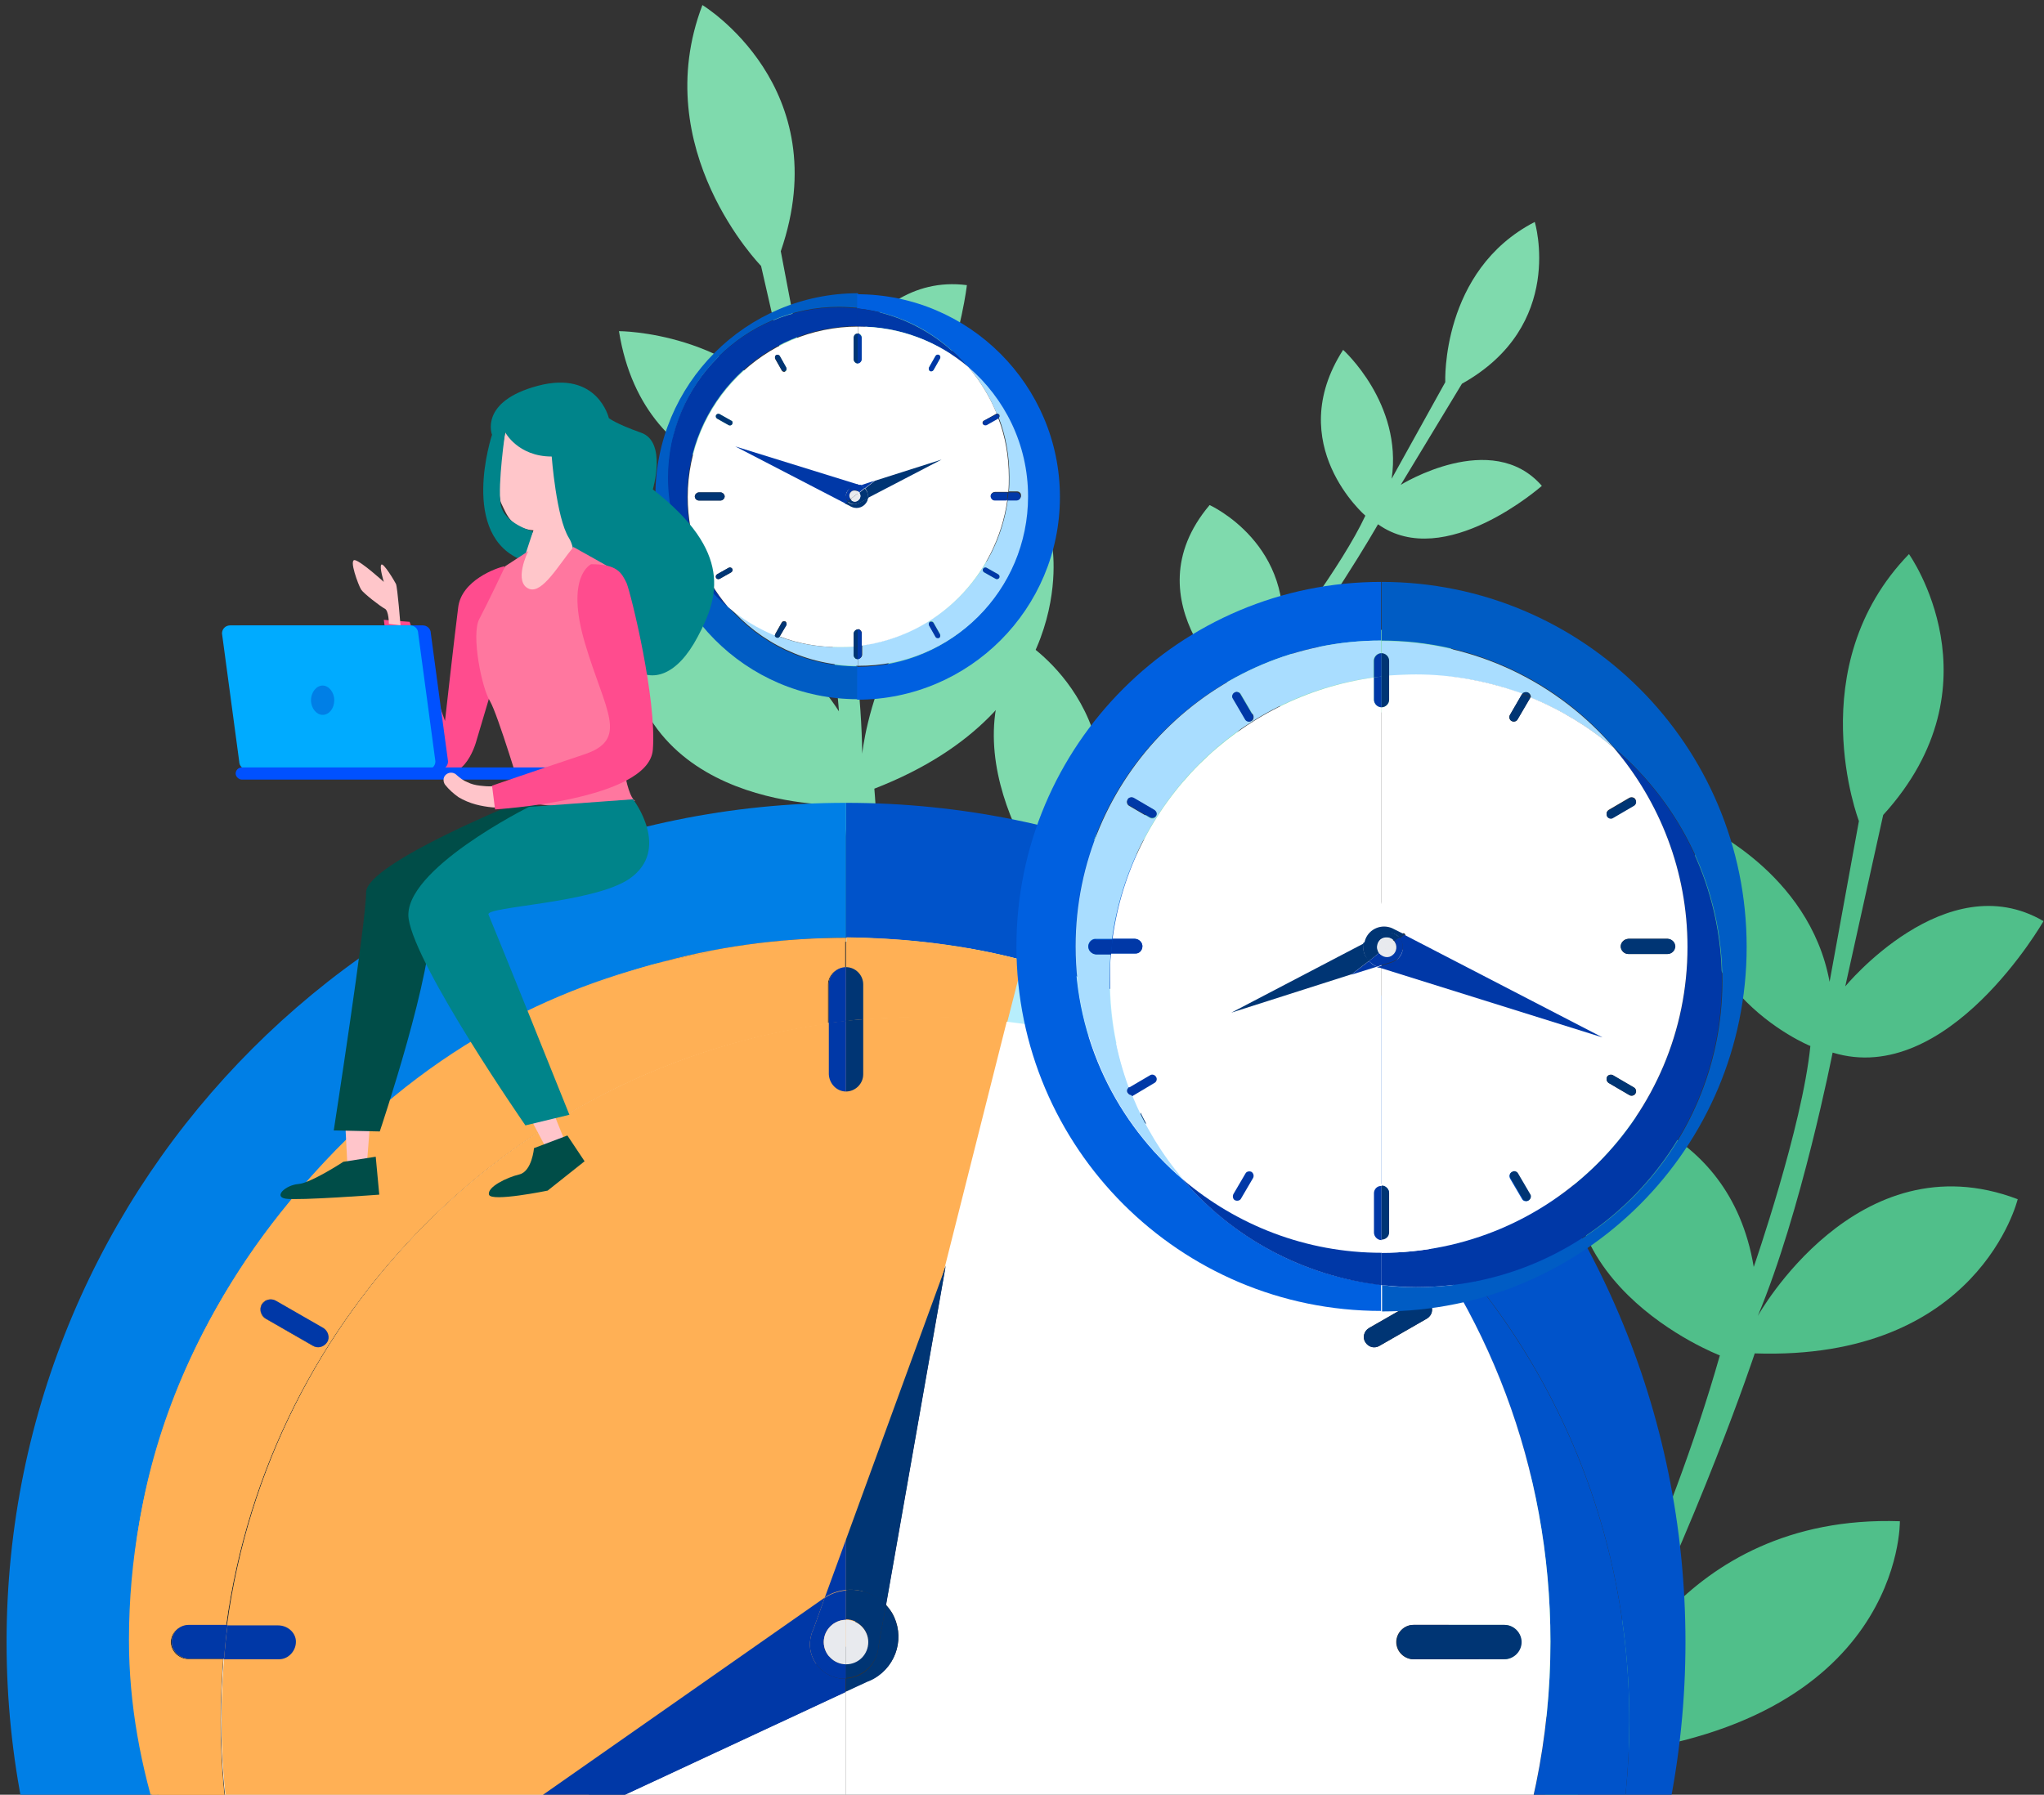 <?xml version="1.0" encoding="utf-8"?>
<!-- Generator: Adobe Illustrator 22.1.0, SVG Export Plug-In . SVG Version: 6.00 Build 0)  -->
<svg version="1.1" id="Layer_3" xmlns="http://www.w3.org/2000/svg" xmlns:xlink="http://www.w3.org/1999/xlink" x="0px" y="0px"
	 viewBox="0 0 404.2 355" style="enable-background:new 0 0 404.2 355;" xml:space="preserve">
<rect x="0" y="0" width="404.2" height="355" fill="#333333" stroke="none"/>
<style type="text/css">
	.st0{clip-path:url(#SVGID_2_);}
	.st1{fill:#50BF8A;}
	.st2{fill:#7FDAAD;}
	.st3{fill:#0053CA;}
	.st4{fill:#FFFFFF;}
	.st5{fill:#007FE6;}
	.st6{fill:#FFB055;}
	.st7{fill:#B7EEFC;}
	.st8{fill:#003574;}
	.st9{fill:#0038A7;}
	.st10{fill:#E8EAEE;}
	.st11{fill:#005CC4;}
	.st12{fill:#A9DDFF;}
	.st13{fill:#0060E0;}
	.st14{fill:#FF4C8E;}
	.st15{fill:#FFC6CA;}
	.st16{fill:#00848A;}
	.st17{fill:#FF779F;}
	.st18{fill:#FFC5CA;}
	.st19{fill:#004D48;}
	.st20{fill:#0051FF;}
	.st21{fill:#00ABFF;}
</style>
<g>
	<defs>
		<rect id="SVGID_1_" width="405.3" height="355"/>
	</defs>
	<clipPath id="SVGID_2_">
		<use xlink:href="#SVGID_1_"  style="overflow:visible;"/>
	</clipPath>
	<g class="st0">
		<path class="st1" d="M293.5,392.1l-3.9-3.2c0,0,17.8-34.4,20.2-46.6c0,0-47.6-29-34.2-68.7c0,0,43.9,10.2,37.4,63.5
			c0,0,17-33.4,27.1-69c0,0-39.7-15.2-26.2-49.7c0,0,28,2.7,32.9,32.2c0,0,9.6-27.7,11.2-43.7c0,0-29.7-12-21.7-43.8
			c0,0,21.5,9.3,25.5,31.1l5.8-31.8c0,0-11.7-30.5,9.9-52.8c0,0,18.4,25.8-5.1,51.6l-7.5,33.9c0,0,19.9-24.2,39.2-12.9
			c0,0-18.9,33-41.7,26c0,0-6.2,31.6-14.8,52.1c0,0,19.6-35.2,51.4-23.1c0,0-7.7,32-52,30.5c0,0-10.7,32.4-29.5,69.9
			c0,0,13.9-38.2,58.2-36.7c0,0,0.7,40.6-60.8,46.4C315.1,347.2,307.2,369.5,293.5,392.1z"/>
		<path class="st2" d="M172.7,289.6l-4.8-1.4c0,0,2.8-38.1,0.1-50c0,0-54.4-7.7-57.7-48.9c0,0,43.7-7.9,58.6,42.9
			c0,0,2.4-36.8-2.3-73c0,0-41.9,1.7-43-34.8c0,0,26.4-8.4,42.3,16.3c0,0-2.1-28.7-6.8-44c0,0-31.6,0.7-36.7-31.2
			c0,0,23.1,0,35.2,18.2l-7.1-31.1c0,0-22.5-23-11.6-51.6c0,0,26.7,16.2,15.5,48.7l6.4,33.6c0,0,8.6-29.7,30.4-26.9
			c0,0-4.2,37.2-27.6,39.8c0,0,6.7,31,6.9,52.9c0,0,4-39.5,37.6-40.9c0,0,5.5,32-35.2,47.8c0,0,2.9,33.4,0.5,74.7
			c0,0-2.3-40,38.4-55.9c0,0,16.4,36.5-36.9,65.7C174.7,240.7,176.2,263.9,172.7,289.6z"/>
		<path class="st2" d="M188.5,206.8l-1.8-2.9c0,0,18.9-18.2,23-25.5c0,0-24.2-28.9-7-51.4c0,0,25.9,16,10.2,48.8
			c0,0,18.1-17.7,32.3-38.4c0,0-22.2-18.3-6-37.5c0,0,17.3,7.8,14.1,27.7c0,0,12.1-15.7,16.7-25.6c0,0-16.4-14.1-4.4-32.8
			c0,0,11.8,10.6,9.6,25.5l10.6-19.1c0,0-0.9-22.1,17.7-31.7c0,0,6.2,20.5-14.4,32L277,95.9c0,0,18-11.2,27.9,0.2
			c0,0-19.2,17-32.4,7.6c0,0-10.8,18.9-20.8,30.2c0,0,20.2-18.3,37.9-3.7c0,0-11.8,18.9-39.9,8.3c0,0-13.8,18.4-34,38.4
			c0,0,17.1-21.5,45.2-10.9c0,0-8.3,26.2-49,16.6C212,182.7,202.2,195.3,188.5,206.8z"/>
		<g>
			<path class="st3" d="M167.3,158.8v26.7c42.4,0,80.4,19,106,48.9c29.9,25.5,48.9,63.5,48.9,106c0,76.9-62.4,139.3-139.3,139.3
				c-5.3,0-10.5-0.3-15.6-0.9v12c91.7,0,166-74.3,166-166S259,158.8,167.3,158.8z"/>
			<path class="st3" d="M167.3,464.1v14.7c5.1,0.6,10.3,0.9,15.6,0.9c76.9,0,139.3-62.4,139.3-139.3c0-42.4-19-80.4-48.9-106
				c20.8,24.3,33.3,55.9,33.3,90.4C306.6,401.7,244.3,464.1,167.3,464.1z"/>
			<path class="st4" d="M234.8,212l-5.4,9.4c-0.6,1-1.8,1.3-2.8,0.7c-1-0.6-1.3-1.8-0.7-2.8l5.4-9.4c0-0.1,0.1-0.1,0.1-0.2
				c-15.1-5.6-31.4-8.7-48.5-8.7c-4.1,0-8.2,0.2-12.2,0.5v10.9c0,1.8-1.5,3.4-3.4,3.4v88.5l19.7-54l-11.8,67.1
				c0.4,0.5,0.8,1,1.2,1.6c2.6,4.5,1.1,10.3-3.5,12.9c-0.5,0.3-1,0.5-1.5,0.7l-4.1,1.9v99c1.8,0,3.4,1.5,3.4,3.4v17.9
				c0,1.8-1.5,3.4-3.4,3.4v5.8c76.9,0,139.3-62.4,139.3-139.3c0-34.5-12.5-66.1-33.3-90.4c-11.3-9.7-24.2-17.5-38.2-23.2
				C235,211.5,235,211.7,234.8,212z M300.8,324.8c0,1.8-1.5,3.4-3.4,3.4h-17.9c-1.8,0-3.4-1.5-3.4-3.4c0-1.8,1.5-3.4,3.4-3.4h17.9
				C299.3,321.4,300.8,322.9,300.8,324.8z M270.7,262.7l9.4-5.4c1-0.6,2.2-0.2,2.8,0.7c0.6,1,0.2,2.2-0.7,2.8l-9.4,5.4
				c-1,0.6-2.2,0.2-2.8-0.7l0,0C269.4,264.6,269.7,263.3,270.7,262.7z M270,384c0.6-1,1.8-1.3,2.8-0.7l9.4,5.4
				c1,0.6,1.3,1.8,0.7,2.8c-0.6,1-1.8,1.3-2.8,0.7l-9.4-5.4C269.7,386.3,269.4,385,270,384z M234.1,440.4c-1,0.6-2.2,0.2-2.8-0.7
				l-5.4-9.4c-0.6-1-0.2-2.2,0.7-2.8c1-0.6,2.2-0.2,2.8,0.7l5.4,9.4C235.4,438.6,235,439.8,234.1,440.4z"/>
			<path class="st5" d="M76.9,430.8C47,405.2,28,367.2,28,324.8c0-76.9,62.4-139.3,139.3-139.3v-26.7c-91.7,0-166,74.3-166,166
				s74.3,166,166,166v-12C131.2,474.8,99.3,457,76.9,430.8z"/>
			<path class="st5" d="M76.9,430.8c22.4,26.2,54.3,44,90.4,48v-14.7C132.8,464.1,101.3,451.5,76.9,430.8z"/>
			<path class="st4" d="M167.3,458.3c-1.8,0-3.4-1.5-3.4-3.4V437c0-1.8,1.5-3.4,3.4-3.4v-99l-92.1,42.9l87-60.9
				c0.3-0.3,0.6-0.5,1-0.7l4.2-11.5v-88.5c-1.8,0-3.4-1.5-3.4-3.4v-10.2c-61.7,8.4-110.6,57.3-119,119c0,0,0,0,0,0h10
				c1.7,0,3.3,1.2,3.5,2.9c0.3,2-1.3,3.8-3.3,3.8H44.2c0,0,0,0,0,0c-0.3,4-0.5,8.1-0.5,12.2c0,17,3.1,33.4,8.7,48.5
				c0.1,0,0.1-0.1,0.2-0.1l9.3-5.4c0.9-0.5,2.1-0.3,2.8,0.5c0.7,1,0.4,2.4-0.6,3l-9.4,5.4c-0.3,0.1-0.5,0.2-0.8,0.3
				c5.7,14,13.5,26.9,23.2,38.2c24.3,20.8,55.9,33.3,90.4,33.3V458.3z M108.8,430.2l-5.4,9.4c-0.6,1-1.8,1.3-2.8,0.7v0
				c-1-0.6-1.3-1.8-0.7-2.8l5.4-9.4c0.6-1,1.8-1.3,2.8-0.7C109.1,428,109.4,429.2,108.8,430.2z"/>
			<g>
				<path class="st6" d="M52.5,260.8l9.4,5.4c1,0.6,2.2,0.2,2.8-0.7c0.6-1,0.2-2.2-0.7-2.8l-9.4-5.4c-1-0.6-2.2-0.2-2.8,0.7
					C51.2,259,51.5,260.3,52.5,260.8z"/>
				<path class="st6" d="M129.1,190.8c-24.2,6.3-50.8,20.2-73.5,49c-61.3,77.6-8.8,155.1-8.8,155.1l0,0
					c-12-20.6-18.9-44.5-18.9-70.1C28,261.1,70.8,207.4,129.1,190.8z"/>
				<path class="st6" d="M105.3,221.4c0.6,1,1.8,1.3,2.8,0.7c1-0.6,1.3-1.8,0.7-2.8l-5.4-9.4c-0.6-1-1.8-1.3-2.8-0.7
					c-1,0.6-1.3,1.8-0.7,2.8L105.3,221.4z"/>
				<path class="st6" d="M170.7,201.6v-6.9c0-1.8-1.5-3.4-3.4-3.4c-1.8,0-3.4,1.5-3.4,3.4v7.7c-61.8,8.4-110.6,57.3-119,119
					c0,0,0,0,0,0h-7.6c-2,0-3.6,1.8-3.3,3.8c0.2,1.7,1.8,2.9,3.5,2.9h6.8c0,0,0,0,0,0c-0.3,4-0.5,8.1-0.5,12.2
					c0,17,3.1,33.4,8.7,48.5c-0.8,0.6-1.1,1.8-0.6,2.7c0.1,0.1,0.2,0.3,0.3,0.4L168,325.3L199.1,202c-5.3-0.6-10.7-0.9-16.2-0.9
					C178.8,201.1,174.7,201.3,170.7,201.6z"/>
				<path class="st6" d="M167.3,186.3v-0.8c-13.2,0-26.1,1.8-38.2,5.3C143,187.2,156.1,186.1,167.3,186.3z"/>
				<path class="st7" d="M76.9,430.8c-9.7-11.3-17.5-24.2-23.2-38.2c-0.6,0.1-1.2-0.2-1.7-0.6l-5.1,2.9
					C54.9,408.5,65,420.6,76.9,430.8z"/>
				<path class="st6" d="M52.3,388.9c-5.6-15.1-8.7-31.4-8.7-48.5c0-4.1,0.2-8.2,0.5-12.2c0,0,0,0,0,0h-6.8c-1.7,0-3.2-1.2-3.5-2.9
					c-0.3-2,1.3-3.8,3.3-3.8h7.6c0,0,0,0,0,0c8.4-61.7,57.3-110.6,119-119v-7.7c0-1.8,1.5-3.4,3.4-3.4v-5.1
					c-11.2-0.1-24.3,0.9-38.2,4.5C70.8,207.4,28,261.1,28,324.8c0,25.5,6.9,49.5,18.9,70.1l5.1-2.9c-0.1-0.1-0.2-0.2-0.3-0.4
					C51.2,390.6,51.5,389.5,52.3,388.9z M100.6,209.2c1-0.6,2.2-0.2,2.8,0.7l5.4,9.4c0.6,1,0.2,2.2-0.7,2.8c-1,0.6-2.2,0.2-2.8-0.7
					l-5.4-9.4C99.3,211,99.6,209.8,100.6,209.2z M51.7,258c0.6-1,1.8-1.3,2.8-0.7l9.4,5.4c1,0.6,1.3,1.8,0.7,2.8
					c-0.6,1-1.8,1.3-2.8,0.7l-9.4-5.4C51.5,260.3,51.2,259,51.7,258z"/>
				<path class="st6" d="M52.3,388.9c-5.6-15.1-8.7-31.4-8.7-48.5c0-4.1,0.2-8.2,0.5-12.2c0,0,0,0,0,0h-6.8c-1.7,0-3.2-1.2-3.5-2.9
					c-0.3-2,1.3-3.8,3.3-3.8h7.6c0,0,0,0,0,0c8.4-61.7,57.3-110.6,119-119v-7.7c0-1.8,1.5-3.4,3.4-3.4l0-5.8
					c-11.2-0.1-24.3,1.7-38.2,5.3C70.8,207.4,25.5,260.7,25.5,324.4c0,25.5,9.4,49.8,21.4,70.4l5.1-2.9c-0.1-0.1-0.2-0.2-0.3-0.4
					C51.2,390.6,51.5,389.5,52.3,388.9z M100.6,209.2c1-0.6,2.2-0.2,2.8,0.7l5.4,9.4c0.6,1,0.2,2.2-0.7,2.8c-1,0.6-2.2,0.2-2.8-0.7
					l-5.4-9.4C99.3,211,99.6,209.8,100.6,209.2z M51.7,258c0.6-1,1.8-1.3,2.8-0.7l9.4,5.4c1,0.6,1.3,1.8,0.7,2.8
					c-0.6,1-1.8,1.3-2.8,0.7l-9.4-5.4C51.5,260.3,51.2,259,51.7,258z"/>
				<path class="st7" d="M167.3,185.5v0.8c20.6,0.3,34.6,4.6,34.6,4.6l-2.8,11.2c11.2,1.3,22,3.9,32.3,7.7c0.6-0.8,1.8-1.1,2.7-0.6
					c0.7,0.4,1.1,1.2,1,2c14,5.7,26.9,13.5,38.2,23.2C247.8,204.5,209.8,185.5,167.3,185.5z"/>
				<path class="st6" d="M167.3,186.3v5.1c1.8,0,3.4,1.5,3.4,3.4v6.9c4-0.4,8.1-0.5,12.2-0.5c5.5,0,10.9,0.3,16.2,0.9l2.8-11.2
					C202,190.9,188,186.5,167.3,186.3z"/>
				<path class="st6" d="M167.4,185.4l0,6c1.8,0,3.4,1.5,3.4,3.4v6.9c4-0.4,8.1-0.5,12.2-0.5c5.5,0,10.9,0.3,16.2,0.9l3.1-12.1
					C202.2,189.9,188,185.6,167.4,185.4z"/>
			</g>
			<path class="st8" d="M170.7,201.6v-6.9c0-1.8-1.5-3.4-3.4-3.4V202C168.4,201.8,169.6,201.7,170.7,201.6z"/>
			<path class="st8" d="M167.3,215.9c1.8,0,3.4-1.5,3.4-3.4v-10.9c-1.1,0.1-2.2,0.2-3.4,0.3V215.9z"/>
			<path class="st9" d="M167.3,191.3c-1.8,0-3.4,1.5-3.4,3.4v7.7c1.1-0.2,2.2-0.3,3.4-0.4V191.3z"/>
			<path class="st9" d="M167.3,215.9v-14c-1.1,0.1-2.2,0.3-3.4,0.4v10.2C164,214.4,165.5,215.9,167.3,215.9z"/>
			<path class="st9" d="M105.3,221.4c0.6,1,1.8,1.3,2.8,0.7c1-0.6,1.3-1.8,0.7-2.8l-5.4-9.4c-0.6-1-1.8-1.3-2.8-0.7
				c-1,0.6-1.3,1.8-0.7,2.8L105.3,221.4z"/>
			<path class="st8" d="M229.4,428.2c-0.6-1-1.8-1.3-2.8-0.7c-1,0.6-1.3,1.8-0.7,2.8l5.4,9.4c0.6,1,1.8,1.3,2.8,0.7
				c1-0.6,1.3-1.8,0.7-2.8L229.4,428.2z"/>
			<path class="st9" d="M51.7,391.5L51.7,391.5c0.4,0.7,1.2,1.1,2,1c-0.5-1.2-1-2.4-1.4-3.7C51.5,389.5,51.2,390.6,51.7,391.5z"/>
			<path class="st9" d="M64,386.8c1-0.6,1.3-1.8,0.7-2.8c-0.6-1-1.8-1.3-2.8-0.7l-9.4,5.4c-0.1,0-0.1,0.1-0.2,0.1
				c0.5,1.2,0.9,2.5,1.4,3.7c0.3,0,0.5-0.1,0.8-0.3L64,386.8z"/>
			<path class="st8" d="M270,265.5c0.6,1,1.8,1.3,2.8,0.7l9.4-5.4c1-0.6,1.3-1.8,0.7-2.8c-0.6-1-1.8-1.3-2.8-0.7l-9.4,5.4
				C269.7,263.3,269.4,264.6,270,265.5L270,265.5z"/>
			<path class="st9" d="M164,437v17.9c0,1.8,1.5,3.4,3.4,3.4v-24.6C165.5,433.6,164,435.2,164,437z"/>
			<path class="st8" d="M170.7,454.9V437c0-1.8-1.5-3.4-3.4-3.4v24.6C169.2,458.3,170.7,456.7,170.7,454.9z"/>
			<path class="st8" d="M276.2,324.8c0,1.8,1.5,3.4,3.4,3.4h17.9c1.8,0,3.4-1.5,3.4-3.4c0-1.8-1.5-3.4-3.4-3.4h-17.9
				C277.7,321.4,276.2,322.9,276.2,324.8z"/>
			<path class="st9" d="M37.3,321.4c-2,0-3.6,1.8-3.3,3.8c0.2,1.7,1.8,2.9,3.5,2.9h6.8c0,0,0,0,0,0c0.2-2.2,0.4-4.5,0.7-6.7
				c0,0,0,0,0,0H37.3z"/>
			<path class="st9" d="M58.5,324.4c-0.2-1.7-1.8-2.9-3.5-2.9h-10c0,0,0,0,0,0c-0.3,2.2-0.5,4.4-0.7,6.7c0,0,0,0,0,0h10.9
				C57.1,328.2,58.7,326.4,58.5,324.4z"/>
			<path class="st9" d="M64,262.7l-9.4-5.4c-1-0.6-2.2-0.2-2.8,0.7c-0.6,1-0.2,2.2,0.7,2.8l9.4,5.4c1,0.6,2.2,0.2,2.8-0.7
				C65.3,264.6,64.9,263.3,64,262.7z"/>
			<path class="st8" d="M270.7,386.8l9.4,5.4c1,0.6,2.2,0.2,2.8-0.7c0.6-1,0.2-2.2-0.7-2.8l-9.4-5.4c-1-0.6-2.2-0.2-2.8,0.7
				C269.4,385,269.7,386.3,270.7,386.8z"/>
			<path class="st9" d="M108.1,427.4c-1-0.6-2.2-0.2-2.8,0.7l-5.4,9.4c-0.6,1-0.2,2.2,0.7,2.8v0c1,0.6,2.2,0.2,2.8-0.7l5.4-9.4
				C109.4,429.2,109.1,428,108.1,427.4z"/>
			<path class="st8" d="M234.1,209.2c-0.9-0.5-2.1-0.3-2.7,0.6c1.2,0.5,2.5,0.9,3.7,1.4C235.2,210.4,234.8,209.6,234.1,209.2z"/>
			<path class="st8" d="M225.8,219.4c-0.6,1-0.2,2.2,0.7,2.8c1,0.6,2.2,0.2,2.8-0.7l5.4-9.4c0.1-0.3,0.2-0.5,0.3-0.8
				c-1.2-0.5-2.4-1-3.7-1.4c0,0.1-0.1,0.1-0.1,0.2L225.8,219.4z"/>
			<path class="st9" d="M165.2,331.8c-3.6-1-5.8-4.7-4.8-8.3c0.1-0.4,0.2-0.8,0.4-1.1l2.3-6.4c-0.3,0.2-0.7,0.5-1,0.7l-87,60.9
				l92.1-42.9V332C166.6,332.1,165.9,332,165.2,331.8z"/>
			<path class="st8" d="M173.5,327c-0.8,2.9-3.3,4.9-6.2,5v2.6l4.1-1.9c0.5-0.2,1-0.4,1.5-0.7c4.5-2.6,6.1-8.4,3.5-12.9
				c-0.3-0.6-0.7-1.1-1.2-1.6l-1.5,8.3C173.7,326.2,173.6,326.6,173.5,327z"/>
			<path class="st9" d="M163.5,315.7c1.2-0.7,2.5-1.1,3.8-1.2v-10l-4.2,11.5C163.3,315.9,163.4,315.8,163.5,315.7z"/>
			<path class="st8" d="M175.2,317.6l11.8-67.1l-19.7,54v10C170.2,314.2,173.2,315.3,175.2,317.6z"/>
			<path class="st9" d="M160.4,323.5c-1,3.6,1.2,7.3,4.8,8.3c0.7,0.2,1.4,0.3,2.1,0.2v-2.8c-2.4,0-4.4-2-4.4-4.4
				c0-2.4,2-4.4,4.4-4.4v-5.8c-1.3,0.1-2.6,0.5-3.8,1.2c-0.1,0.1-0.2,0.2-0.4,0.2l-2.3,6.4C160.6,322.7,160.5,323.1,160.4,323.5z"/>
			<path class="st8" d="M167.3,314.5v5.8c2.4,0,4.4,2,4.4,4.4c0,2.4-2,4.4-4.4,4.4v2.8c2.9-0.2,5.4-2.1,6.2-5
				c0.1-0.4,0.2-0.8,0.2-1.2l1.5-8.3C173.2,315.3,170.2,314.2,167.3,314.5z"/>
			<path class="st10" d="M171.7,324.8c0-2.4-2-4.4-4.4-4.4v8.8C169.8,329.2,171.7,327.2,171.7,324.8z"/>
			<path class="st10" d="M162.9,324.8c0,2.4,2,4.4,4.4,4.4v-8.8C164.9,320.4,162.9,322.4,162.9,324.8z"/>
		</g>
		<g>
			<path class="st11" d="M273.2,115.1v11.6c18.4,0,35,8.2,46.1,21.3c13,11.1,21.3,27.6,21.3,46.1c0,33.4-27.1,60.5-60.5,60.5
				c-2.3,0-4.6-0.1-6.8-0.4v5.2c39.8,0,72.1-32.3,72.1-72.1C345.4,147.4,313.1,115.1,273.2,115.1z"/>
			<path class="st12" d="M274.7,130.7v3c1.8-0.2,3.5-0.2,5.3-0.2c7.4,0,14.5,1.3,21.1,3.8c0.3-0.4,0.8-0.5,1.2-0.2
				c0.3,0.2,0.5,0.5,0.4,0.9c6.1,2.5,11.7,5.9,16.6,10.1c-11.1-13-27.6-21.3-46.1-21.3v2.5C274,129.2,274.7,129.9,274.7,130.7z"/>
			<path class="st9" d="M273.2,247.8v6.4c2.2,0.2,4.5,0.4,6.8,0.4c33.4,0,60.5-27.1,60.5-60.5c0-18.4-8.2-35-21.3-46.1
				c9,10.6,14.5,24.3,14.5,39.3C333.8,220.6,306.6,247.8,273.2,247.8z"/>
			<path class="st4" d="M302.5,138.2l-2.4,4.1c-0.2,0.4-0.8,0.6-1.2,0.3c-0.4-0.2-0.6-0.8-0.3-1.2l2.4-4.1c0,0,0-0.1,0.1-0.1
				c-6.6-2.4-13.7-3.8-21.1-3.8c-1.8,0-3.6,0.1-5.3,0.2v4.8c0,0.8-0.7,1.5-1.5,1.5v38.5c0,0-3.5,12.2,3.9,6.4
				c1.8-1.4,0.5,4.5-1.5,5.6c-0.2,0.1-0.4,0.2-0.6,0.3l-1.8,0.8v43c0.8,0,1.5,0.7,1.5,1.5v7.8c0,0.8-0.7,1.5-1.5,1.5v2.5
				c33.4,0,60.5-27.1,60.5-60.5c0-15-5.5-28.7-14.5-39.3c-4.9-4.2-10.5-7.6-16.6-10.1C302.6,138,302.6,138.1,302.5,138.2z
				 M331.2,187.2c0,0.8-0.7,1.5-1.5,1.5H322c-0.8,0-1.5-0.7-1.5-1.5s0.7-1.5,1.5-1.5h7.8C330.6,185.8,331.2,186.4,331.2,187.2z
				 M318.1,160.2l4.1-2.4c0.4-0.2,1-0.1,1.2,0.3c0.2,0.4,0.1,1-0.3,1.2l-4.1,2.4c-0.4,0.2-1,0.1-1.2-0.3l0,0
				C317.6,161,317.7,160.5,318.1,160.2z M317.8,213c0.2-0.4,0.8-0.6,1.2-0.3l4.1,2.4c0.4,0.2,0.6,0.8,0.3,1.2
				c-0.2,0.4-0.8,0.6-1.2,0.3l-4.1-2.4C317.7,213.9,317.6,213.4,317.8,213z M302.2,237.5c-0.4,0.2-1,0.1-1.2-0.3l-2.4-4.1
				c-0.2-0.4-0.1-1,0.3-1.2c0.4-0.2,1-0.1,1.2,0.3l2.4,4.1C302.8,236.7,302.6,237.2,302.2,237.5z"/>
			<path class="st13" d="M233.9,233.3c-13-11.1-21.3-27.6-21.3-46.1c0-33.4,27.1-60.5,60.5-60.5v-11.6c-39.8,0-72.1,32.3-72.1,72.1
				c0,39.8,32.3,72.1,72.1,72.1v-5.2C257.5,252.4,243.7,244.7,233.9,233.3z"/>
			<path class="st12" d="M212.7,187.2c0,18.4,8.2,35,21.3,46.1c-4.2-4.9-7.6-10.5-10.1-16.6c-0.3,0-0.7-0.1-0.9-0.4l0,0
				c-0.2-0.4-0.1-0.9,0.2-1.2c-2.4-6.6-3.8-13.7-3.8-21.1c0-1.8,0.1-3.6,0.2-5.3c0,0,0,0,0,0h-2.9c-0.7,0-1.4-0.5-1.5-1.3
				c-0.1-0.9,0.6-1.7,1.4-1.7h3.3c0,0,0,0,0,0c3.7-26.8,24.9-48.1,51.7-51.7v-3.3c0-0.8,0.7-1.5,1.5-1.5v-2.5
				C239.8,126.7,212.7,153.8,212.7,187.2z M228.6,161.5c-0.2,0.4-0.8,0.6-1.2,0.3l-4.1-2.4c-0.4-0.2-0.6-0.8-0.3-1.2
				c0.2-0.4,0.8-0.6,1.2-0.3l4.1,2.4C228.7,160.5,228.9,161,228.6,161.5z M244.2,137c0.4-0.2,1-0.1,1.2,0.3l2.4,4.1
				c0.2,0.4,0.1,1-0.3,1.2c-0.4,0.2-1,0.1-1.2-0.3l-2.4-4.1C243.6,137.8,243.8,137.2,244.2,137z"/>
			<path class="st9" d="M233.9,233.3c9.7,11.4,23.6,19.1,39.3,20.9v-6.4C258.2,247.8,244.5,242.3,233.9,233.3z"/>
			<path class="st4" d="M273.2,245.2c-0.8,0-1.5-0.7-1.5-1.5V236c0-0.8,0.7-1.5,1.5-1.5v-43v-13.1v-38.5c-0.8,0-1.5-0.7-1.5-1.5V134
				c-26.8,3.7-48.1,24.9-51.7,51.7c0,0,0,0,0,0h4.4c0.7,0,1.4,0.5,1.5,1.3c0.1,0.9-0.6,1.6-1.4,1.6h-4.8c0,0,0,0,0,0
				c-0.2,1.7-0.2,3.5-0.2,5.3c0,7.4,1.3,14.5,3.8,21.1c0,0,0,0,0.1-0.1l4.1-2.3c0.4-0.2,0.9-0.1,1.2,0.2c0.3,0.4,0.2,1-0.3,1.3
				l-4.1,2.4c-0.1,0.1-0.2,0.1-0.3,0.1c2.5,6.1,5.9,11.7,10.1,16.6c10.6,9,24.3,14.5,39.3,14.5V245.2z M247.8,233l-2.4,4.1
				c-0.2,0.4-0.8,0.6-1.2,0.3v0c-0.4-0.2-0.6-0.8-0.3-1.2l2.4-4.1c0.2-0.4,0.8-0.6,1.2-0.3C247.9,232.1,248,232.6,247.8,233z"/>
			<path class="st8" d="M274.7,133.7v-3c0-0.8-0.7-1.5-1.5-1.5v4.6C273.7,133.8,274.2,133.7,274.7,133.7z"/>
			<path class="st8" d="M273.2,139.9c0.8,0,1.5-0.7,1.5-1.5v-4.8c-0.5,0-1,0.1-1.5,0.1V139.9z"/>
			<path class="st9" d="M273.2,129.2c-0.8,0-1.5,0.7-1.5,1.5v3.3c0.5-0.1,1-0.1,1.5-0.2V129.2z"/>
			<path class="st9" d="M273.2,139.9v-6.1c-0.5,0.1-1,0.1-1.5,0.2v4.4C271.7,139.2,272.4,139.9,273.2,139.9z"/>
			<path class="st9" d="M246.2,142.3c0.2,0.4,0.8,0.6,1.2,0.3c0.4-0.2,0.6-0.8,0.3-1.2l-2.4-4.1c-0.2-0.4-0.8-0.6-1.2-0.3
				c-0.4,0.2-0.6,0.8-0.3,1.2L246.2,142.3z"/>
			<path class="st8" d="M300.2,232.1c-0.2-0.4-0.8-0.6-1.2-0.3c-0.4,0.2-0.6,0.8-0.3,1.2l2.4,4.1c0.2,0.4,0.8,0.6,1.2,0.3
				c0.4-0.2,0.6-0.8,0.3-1.2L300.2,232.1z"/>
			<path class="st9" d="M223,216.2L223,216.2c0.2,0.3,0.5,0.5,0.9,0.4c-0.2-0.5-0.4-1.1-0.6-1.6C222.9,215.3,222.7,215.8,223,216.2z
				"/>
			<path class="st9" d="M228.3,214.2c0.4-0.2,0.6-0.8,0.3-1.2c-0.2-0.4-0.8-0.6-1.2-0.3l-4.1,2.4c0,0-0.1,0-0.1,0.1
				c0.2,0.5,0.4,1.1,0.6,1.6c0.1,0,0.2,0,0.3-0.1L228.3,214.2z"/>
			<path class="st8" d="M317.8,161.5c0.2,0.4,0.8,0.6,1.2,0.3l4.1-2.4c0.4-0.2,0.6-0.8,0.3-1.2c-0.2-0.4-0.8-0.6-1.2-0.3l-4.1,2.4
				C317.7,160.5,317.6,161,317.8,161.5L317.8,161.5z"/>
			<path class="st9" d="M271.7,236v7.8c0,0.8,0.7,1.5,1.5,1.5v-10.7C272.4,234.5,271.7,235.2,271.7,236z"/>
			<path class="st8" d="M274.7,243.8V236c0-0.8-0.7-1.5-1.5-1.5v10.7C274,245.2,274.7,244.6,274.7,243.8z"/>
			<path class="st8" d="M320.5,187.2c0,0.8,0.7,1.5,1.5,1.5h7.8c0.8,0,1.5-0.7,1.5-1.5s-0.7-1.5-1.5-1.5H322
				C321.2,185.8,320.5,186.4,320.5,187.2z"/>
			<path class="st9" d="M216.7,185.8c-0.9,0-1.6,0.8-1.4,1.7c0.1,0.7,0.8,1.3,1.5,1.3h2.9c0,0,0,0,0,0c0.1-1,0.2-1.9,0.3-2.9
				c0,0,0,0,0,0H216.7z"/>
			<path class="st9" d="M225.9,187c-0.1-0.7-0.8-1.3-1.5-1.3H220c0,0,0,0,0,0c-0.1,1-0.2,1.9-0.3,2.9c0,0,0,0,0,0h4.8
				C225.3,188.7,226,187.9,225.9,187z"/>
			<path class="st9" d="M228.3,160.2l-4.1-2.4c-0.4-0.2-1-0.1-1.2,0.3c-0.2,0.4-0.1,1,0.3,1.2l4.1,2.4c0.4,0.2,1,0.1,1.2-0.3
				C228.9,161,228.7,160.5,228.3,160.2z"/>
			<path class="st8" d="M318.1,214.2l4.1,2.4c0.4,0.2,1,0.1,1.2-0.3c0.2-0.4,0.1-1-0.3-1.2l-4.1-2.4c-0.4-0.2-1-0.1-1.2,0.3
				C317.6,213.4,317.7,213.9,318.1,214.2z"/>
			<path class="st9" d="M247.5,231.8c-0.4-0.2-1-0.1-1.2,0.3l-2.4,4.1c-0.2,0.4-0.1,1,0.3,1.2v0c0.4,0.2,1,0.1,1.2-0.3l2.4-4.1
				C248,232.6,247.9,232.1,247.5,231.8z"/>
			<path class="st8" d="M302.2,137c-0.4-0.2-0.9-0.1-1.2,0.2c0.5,0.2,1.1,0.4,1.6,0.6C302.7,137.5,302.5,137.2,302.2,137z"/>
			<path class="st8" d="M298.6,141.4c-0.2,0.4-0.1,1,0.3,1.2c0.4,0.2,1,0.1,1.2-0.3l2.4-4.1c0.1-0.1,0.1-0.2,0.1-0.3
				c-0.5-0.2-1.1-0.4-1.6-0.6c0,0,0,0-0.1,0.1L298.6,141.4z"/>
			<path class="st9" d="M277.2,186.3c0.6,1.5-0.1,3.2-1.6,3.9c-0.2,0.1-0.3,0.1-0.5,0.2l-2.8,0.9c0.2,0.1,0.3,0.1,0.5,0.1l44.1,13.8
				l-39.2-20.3l-0.9,0.7C276.9,185.7,277.1,186,277.2,186.3z"/>
			<path class="st8" d="M273.4,184.7c1.2-0.5,2.6-0.1,3.4,0.8l0.9-0.7l-1.8-0.9c-0.2-0.1-0.4-0.2-0.6-0.3c-2.1-0.9-4.5,0.1-5.3,2.2
				c-0.1,0.3-0.2,0.6-0.2,0.8l3.2-1.7C273,184.8,273.2,184.7,273.4,184.7z"/>
			<path class="st9" d="M272.1,191.1c-0.6-0.2-1-0.6-1.4-1l-3.5,2.7l5.1-1.6C272.3,191.2,272.2,191.1,272.1,191.1z"/>
			<path class="st8" d="M269.7,186.6l-26.2,13.7l23.8-7.6l3.5-2.7C269.8,189.2,269.4,187.9,269.7,186.6z"/>
			<path class="st9" d="M275.6,190.1c1.5-0.6,2.2-2.4,1.6-3.9c-0.1-0.3-0.3-0.6-0.5-0.8l-1,0.7c0.6,0.8,0.5,2-0.3,2.7
				c-0.8,0.6-2,0.5-2.7-0.3l-2,1.6c0.4,0.4,0.9,0.8,1.4,1c0.1,0,0.1,0,0.2,0.1l2.8-0.9C275.3,190.2,275.5,190.2,275.6,190.1z"/>
			<path class="st8" d="M270.7,190.1l2-1.6c-0.6-0.8-0.5-2,0.3-2.7c0.8-0.6,2-0.5,2.7,0.3l1-0.7c-0.8-0.9-2.2-1.3-3.4-0.8
				c-0.2,0.1-0.3,0.1-0.5,0.2l-3.2,1.7C269.4,187.9,269.8,189.2,270.7,190.1z"/>
			<path class="st10" d="M273.1,185.9c-0.8,0.6-1,1.9-0.3,2.7l3-2.3C275.1,185.4,273.9,185.2,273.1,185.9z"/>
			<path class="st10" d="M275.4,188.9c0.8-0.6,1-1.9,0.3-2.7l-3,2.3C273.4,189.4,274.6,189.6,275.4,188.9z"/>
		</g>
		<g>
			<path class="st11" d="M169.6,138.3v-6.5c-10.3,0-19.4-4.6-25.6-11.8c-7.2-6.2-11.8-15.4-11.8-25.6c0-18.6,15.1-33.7,33.7-33.7
				c1.3,0,2.5,0.1,3.8,0.2v-2.9c-22.2,0-40.1,18-40.1,40.1S147.5,138.3,169.6,138.3z"/>
			<path class="st12" d="M168.8,129.6v-1.7c-1,0.1-2,0.1-3,0.1c-4.1,0-8.1-0.7-11.7-2.1c-0.1,0.2-0.4,0.3-0.6,0.1
				c-0.2-0.1-0.3-0.3-0.2-0.5c-3.4-1.4-6.5-3.3-9.2-5.6c6.2,7.2,15.4,11.8,25.6,11.8v-1.4C169.2,130.4,168.8,130.1,168.8,129.6z"/>
			<path class="st9" d="M169.6,64.5V61c-1.2-0.1-2.5-0.2-3.8-0.2c-18.6,0-33.7,15.1-33.7,33.7c0,10.3,4.6,19.4,11.8,25.6
				c-5-5.9-8-13.5-8-21.8C135.9,79.6,151,64.5,169.6,64.5z"/>
			<path class="st4" d="M153.3,125.4l1.3-2.3c0.1-0.2,0.4-0.3,0.7-0.2c0.2,0.1,0.3,0.4,0.2,0.7l-1.3,2.3c0,0,0,0,0,0
				c3.6,1.4,7.6,2.1,11.7,2.1c1,0,2,0,3-0.1v-2.6c0-0.4,0.4-0.8,0.8-0.8v-21.4c0,0,1.9-6.8-2.2-3.6c-1,0.8-0.3-2.5,0.8-3.1
				c0.1-0.1,0.2-0.1,0.4-0.2l1-0.5V71.9c-0.4,0-0.8-0.4-0.8-0.8v-4.3c0-0.4,0.4-0.8,0.8-0.8v-1.4c-18.6,0-33.7,15.1-33.7,33.7
				c0,8.3,3,16,8,21.8c2.7,2.3,5.8,4.2,9.2,5.6C153.2,125.6,153.3,125.5,153.3,125.4z M137.4,98.2c0-0.4,0.4-0.8,0.8-0.8h4.3
				c0.4,0,0.8,0.4,0.8,0.8c0,0.4-0.4,0.8-0.8,0.8h-4.3C137.7,99,137.4,98.6,137.4,98.2z M144.6,113.2l-2.3,1.3
				c-0.2,0.1-0.5,0.1-0.7-0.2c-0.1-0.2-0.1-0.5,0.2-0.7l2.3-1.3c0.2-0.1,0.5-0.1,0.7,0.2l0,0C144.9,112.7,144.9,113,144.6,113.2z
				 M144.8,83.9c-0.1,0.2-0.4,0.3-0.7,0.2l-2.3-1.3c-0.2-0.1-0.3-0.4-0.2-0.7c0.1-0.2,0.4-0.3,0.7-0.2l2.3,1.3
				C144.9,83.3,144.9,83.6,144.8,83.9z M153.5,70.3c0.2-0.1,0.5-0.1,0.7,0.2l1.3,2.3c0.1,0.2,0.1,0.5-0.2,0.7
				c-0.2,0.1-0.5,0.1-0.7-0.2l-1.3-2.3C153.2,70.7,153.2,70.4,153.5,70.3z"/>
			<path class="st13" d="M191.4,72.6c7.2,6.2,11.8,15.4,11.8,25.6c0,18.6-15.1,33.7-33.7,33.7v6.5c22.2,0,40.1-18,40.1-40.1
				s-18-40.1-40.1-40.1V61C178.3,61.9,186,66.2,191.4,72.6z"/>
			<path class="st12" d="M203.3,98.2c0-10.3-4.6-19.4-11.8-25.6c2.3,2.7,4.2,5.8,5.6,9.2c0.2,0,0.4,0.1,0.5,0.2l0,0
				c0.1,0.2,0.1,0.5-0.1,0.6c1.4,3.6,2.1,7.6,2.1,11.7c0,1,0,2-0.1,2.9c0,0,0,0,0,0h1.6c0.4,0,0.8,0.3,0.8,0.7
				c0.1,0.5-0.3,0.9-0.8,0.9h-1.8c0,0,0,0,0,0c-2,14.9-13.8,26.7-28.8,28.8v1.9c0,0.4-0.4,0.8-0.8,0.8v1.4
				C188.2,131.8,203.3,116.8,203.3,98.2z M194.4,112.5c0.1-0.2,0.4-0.3,0.7-0.2l2.3,1.3c0.2,0.1,0.3,0.4,0.2,0.7
				c-0.1,0.2-0.4,0.3-0.7,0.2l-2.3-1.3C194.3,113,194.3,112.7,194.4,112.5z M185.7,126.1c-0.2,0.1-0.5,0.1-0.7-0.2l-1.3-2.3
				c-0.1-0.2-0.1-0.5,0.2-0.7c0.2-0.1,0.5-0.1,0.7,0.2l1.3,2.3C186,125.7,186,126,185.7,126.1z"/>
			<path class="st9" d="M191.4,72.6c-5.4-6.3-13.1-10.6-21.8-11.6v3.6C177.9,64.5,185.6,67.6,191.4,72.6z"/>
			<path class="st4" d="M169.6,65.9c0.4,0,0.8,0.4,0.8,0.8v4.3c0,0.4-0.4,0.8-0.8,0.8v23.9v7.3v21.4c0.4,0,0.8,0.4,0.8,0.8v2.5
				c14.9-2,26.7-13.8,28.8-28.8c0,0,0,0,0,0h-2.4c-0.4,0-0.8-0.3-0.8-0.7c-0.1-0.5,0.3-0.9,0.8-0.9h2.6c0,0,0,0,0,0
				c0.1-1,0.1-2,0.1-2.9c0-4.1-0.7-8.1-2.1-11.7c0,0,0,0,0,0l-2.3,1.3c-0.2,0.1-0.5,0.1-0.7-0.1c-0.2-0.2-0.1-0.6,0.2-0.7l2.3-1.3
				c0.1,0,0.1-0.1,0.2-0.1c-1.4-3.4-3.3-6.5-5.6-9.2c-5.9-5-13.5-8-21.8-8V65.9z M183.7,72.7l1.3-2.3c0.1-0.2,0.4-0.3,0.7-0.2l0,0
				c0.2,0.1,0.3,0.4,0.2,0.7l-1.3,2.3c-0.1,0.2-0.4,0.3-0.7,0.2C183.7,73.3,183.6,72.9,183.7,72.7z"/>
			<path class="st8" d="M168.8,127.9v1.7c0,0.4,0.4,0.8,0.8,0.8v-2.6C169.3,127.9,169.1,127.9,168.8,127.9z"/>
			<path class="st8" d="M169.6,124.5c-0.4,0-0.8,0.4-0.8,0.8v2.6c0.3,0,0.5-0.1,0.8-0.1V124.5z"/>
			<path class="st9" d="M169.6,130.4c0.4,0,0.8-0.4,0.8-0.8v-1.9c-0.3,0-0.5,0.1-0.8,0.1V130.4z"/>
			<path class="st9" d="M169.6,124.5v3.4c0.3,0,0.5-0.1,0.8-0.1v-2.5C170.4,124.8,170,124.5,169.6,124.5z"/>
			<path class="st9" d="M184.6,123.2c-0.1-0.2-0.4-0.3-0.7-0.2c-0.2,0.1-0.3,0.4-0.2,0.7l1.3,2.3c0.1,0.2,0.4,0.3,0.7,0.2
				c0.2-0.1,0.3-0.4,0.2-0.7L184.6,123.2z"/>
			<path class="st8" d="M154.6,73.2c0.1,0.2,0.4,0.3,0.7,0.2c0.2-0.1,0.3-0.4,0.2-0.7l-1.3-2.3c-0.1-0.2-0.4-0.3-0.7-0.2
				c-0.2,0.1-0.3,0.4-0.2,0.7L154.6,73.2z"/>
			<path class="st9" d="M197.5,82.1L197.5,82.1c-0.1-0.2-0.3-0.3-0.5-0.2c0.1,0.3,0.2,0.6,0.3,0.9C197.6,82.6,197.7,82.3,197.5,82.1
				z"/>
			<path class="st9" d="M194.6,83.2c-0.2,0.1-0.3,0.4-0.2,0.7c0.1,0.2,0.4,0.3,0.7,0.2l2.3-1.3c0,0,0,0,0,0
				c-0.1-0.3-0.2-0.6-0.3-0.9c-0.1,0-0.1,0-0.2,0.1L194.6,83.2z"/>
			<path class="st8" d="M144.8,112.5c-0.1-0.2-0.4-0.3-0.7-0.2l-2.3,1.3c-0.2,0.1-0.3,0.4-0.2,0.7c0.1,0.2,0.4,0.3,0.7,0.2l2.3-1.3
				C144.9,113,144.9,112.7,144.8,112.5L144.8,112.5z"/>
			<path class="st9" d="M170.4,71.1v-4.3c0-0.4-0.4-0.8-0.8-0.8v5.9C170,71.9,170.4,71.5,170.4,71.1z"/>
			<path class="st8" d="M168.8,66.8v4.3c0,0.4,0.4,0.8,0.8,0.8v-5.9C169.2,65.9,168.8,66.3,168.8,66.8z"/>
			<path class="st8" d="M143.3,98.2c0-0.4-0.4-0.8-0.8-0.8h-4.3c-0.4,0-0.8,0.4-0.8,0.8c0,0.4,0.4,0.8,0.8,0.8h4.3
				C142.9,99,143.3,98.6,143.3,98.2z"/>
			<path class="st9" d="M201,99c0.5,0,0.9-0.4,0.8-0.9c-0.1-0.4-0.4-0.7-0.8-0.7h-1.6c0,0,0,0,0,0c0,0.5-0.1,1.1-0.2,1.6
				c0,0,0,0,0,0H201z"/>
			<path class="st9" d="M195.9,98.3c0.1,0.4,0.4,0.7,0.8,0.7h2.4c0,0,0,0,0,0c0.1-0.5,0.1-1.1,0.2-1.6c0,0,0,0,0,0h-2.6
				C196.2,97.4,195.8,97.8,195.9,98.3z"/>
			<path class="st9" d="M194.6,113.2l2.3,1.3c0.2,0.1,0.5,0.1,0.7-0.2c0.1-0.2,0.1-0.5-0.2-0.7l-2.3-1.3c-0.2-0.1-0.5-0.1-0.7,0.2
				C194.3,112.7,194.3,113,194.6,113.2z"/>
			<path class="st8" d="M144.6,83.2l-2.3-1.3c-0.2-0.1-0.5-0.1-0.7,0.2c-0.1,0.2-0.1,0.5,0.2,0.7l2.3,1.3c0.2,0.1,0.5,0.1,0.7-0.2
				C144.9,83.6,144.9,83.3,144.6,83.2z"/>
			<path class="st9" d="M183.9,73.4c0.2,0.1,0.5,0.1,0.7-0.2l1.3-2.3c0.1-0.2,0.1-0.5-0.2-0.7l0,0c-0.2-0.1-0.5-0.1-0.7,0.2
				l-1.3,2.3C183.6,72.9,183.7,73.3,183.9,73.4z"/>
			<path class="st8" d="M153.5,126.1c0.2,0.1,0.5,0.1,0.6-0.1c-0.3-0.1-0.6-0.2-0.9-0.3C153.2,125.8,153.3,126,153.5,126.1z"/>
			<path class="st8" d="M155.5,123.7c0.1-0.2,0.1-0.5-0.2-0.7c-0.2-0.1-0.5-0.1-0.7,0.2l-1.3,2.3c0,0.1-0.1,0.1-0.1,0.2
				c0.3,0.1,0.6,0.2,0.9,0.3c0,0,0,0,0,0L155.5,123.7z"/>
			<path class="st9" d="M167.4,98.7c-0.3-0.8,0-1.8,0.9-2.1c0.1,0,0.2-0.1,0.3-0.1l1.6-0.5c-0.1,0-0.2-0.1-0.3-0.1l-24.5-7.6
				l21.8,11.3l0.5-0.4C167.5,99,167.4,98.9,167.4,98.7z"/>
			<path class="st8" d="M169.5,99.6c-0.7,0.3-1.4,0.1-1.9-0.4l-0.5,0.4l1,0.5c0.1,0.1,0.2,0.1,0.4,0.2c1.2,0.5,2.5-0.1,3-1.2
				c0.1-0.2,0.1-0.3,0.1-0.5l-1.8,0.9C169.7,99.5,169.6,99.6,169.5,99.6z"/>
			<path class="st9" d="M170.2,96c0.3,0.1,0.6,0.3,0.8,0.6l1.9-1.5L170.2,96C170.1,96,170.2,96,170.2,96z"/>
			<path class="st8" d="M171.6,98.5l14.6-7.6l-13.2,4.2l-1.9,1.5C171.5,97.1,171.7,97.8,171.6,98.5z"/>
			<path class="st9" d="M168.3,96.6c-0.8,0.3-1.2,1.3-0.9,2.1c0.1,0.2,0.2,0.3,0.3,0.4l0.5-0.4c-0.4-0.5-0.3-1.1,0.2-1.5
				c0.5-0.4,1.1-0.3,1.5,0.2l1.1-0.9c-0.2-0.2-0.5-0.4-0.8-0.6c0,0-0.1,0-0.1,0l-1.6,0.5C168.4,96.5,168.3,96.5,168.3,96.6z"/>
			<path class="st8" d="M171,96.6l-1.1,0.9c0.4,0.5,0.3,1.1-0.2,1.5c-0.5,0.4-1.1,0.3-1.5-0.2l-0.5,0.4c0.5,0.5,1.2,0.7,1.9,0.4
				c0.1,0,0.2-0.1,0.3-0.1l1.8-0.9C171.7,97.8,171.5,97.1,171,96.6z"/>
			<path class="st10" d="M169.7,98.9c0.5-0.4,0.6-1,0.2-1.5l-1.7,1.3C168.5,99.2,169.2,99.3,169.7,98.9z"/>
			<path class="st10" d="M168.4,97.2c-0.5,0.4-0.6,1-0.2,1.5l1.7-1.3C169.5,97,168.8,96.9,168.4,97.2z"/>
		</g>
		<g>
			<g>
				<path class="st14" d="M99.8,112c-1.6,0.3-8.6,2.8-9.2,8.2c-0.7,5.4-2.6,22.4-2.6,22.4L81,123l-5.1-0.4c0,0,2.8,22.6,9.1,28.4
					c6.3,5.8,9.1-4.1,9.1-4.1l3.3-11.1L99.8,112z"/>
				<path class="st15" d="M76.9,123.4c0,0,0-2.6-0.8-3s-4.2-3-4.7-3.8c-0.5-0.8-2.5-6.1-1.2-5.8c1.3,0.3,5.7,4.3,5.7,4.3
					s-0.9-2.9-0.5-3.4c0.4-0.5,2.6,3.2,2.9,3.8s0.9,8.2,0.9,8.2L76.9,123.4z"/>
				<path class="st15" d="M100,85.3c-0.5,1.4-2,11.7-0.9,14.2c1.2,2.5,2,5,6.4,5.4l-5.3,12l3.1,11.7l11.8-4c0,0,7.4-6.6,7-8
					c-0.5-1.4-8.2-13.9-8.2-13.9l-3.5-17.6l-8.7-1.8l-1.4,1.5L100,85.3z"/>
				<path class="st16" d="M109.1,90.3c0,0,0.9,12.1,3.4,16.1c2.5,4-0.6,11.9,2.6,14.3c2.1,1.6,8.1,10,10.2,11.6
					c3.7,2.7,8.6,1.4,12.7-6.4c4.1-7.7,7-16.7-8.9-29.1c0,0,2.8-9.4-2.3-11.2s-6.4-2.9-6.4-2.9s-2.2-9.5-14-6.4
					c-11.7,3.1-9.1,9.7-9.1,9.7s-6.7,20.1,6.2,24.9l1.9-5.8c0,0-5.8-1.5-6.4-5.4c-0.6-4,0.9-14.2,0.9-14.2S102.4,90.3,109.1,90.3z"
					/>
				<path class="st17" d="M104.7,116.5c2.6,0.9,5.8-4.8,8.7-8.3c0,0,9,5,7.9,4.5c0,0,0.5,10.7,0.8,22.1c0.5,22.9,3.5,23.6,3.5,23.6
					s-12,1.9-12.2,1.5c-0.3-0.4-9.6-0.6-9.9-1.7c-0.3-1.1-5.1-17-6.6-19.5c-1.6-2.5-3.8-13.2-2.1-16.3c1.7-3.2,5.1-10.4,5.1-10.4
					l4.6-3C104.4,109,101.4,115.3,104.7,116.5z"/>
				<g>
					<polygon class="st18" points="73.1,223.2 72.5,230.9 68.7,230.6 68.3,222.7 					"/>
					<polygon class="st18" points="108.8,218.5 111.7,225.7 108,227.1 104.3,220.1 					"/>
					<path class="st19" d="M74.3,228.8l-6.4,1c0,0-6.4,4.2-8.9,4.4c-2.5,0.2-5,2.5-2.5,2.9c2.5,0.4,18.5-0.8,18.5-0.8L74.3,228.8z"
						/>
					<path class="st19" d="M118,167.4c0,0-33.9,4.4-32.9,14.1c1,9.6-10,42.3-10,42.3l-9.1-0.2c0,0,6.4-41.3,6.4-47.1
						c0-5.8,31.7-18.5,31.7-18.5L118,167.4z"/>
					<path class="st19" d="M112.2,224.6l-6.6,2.5c0,0-0.4,4.6-2.9,5.2c-2.5,0.6-6.4,2.5-6,4c0.4,1.5,11.6-0.8,11.6-0.8l7.3-5.8
						L112.2,224.6z"/>
					<path class="st16" d="M125.2,158.1c0,0,7.6,9.9-0.7,15.7c-7.1,4.9-28.6,5.5-27.9,7.1c1.5,3.5,16,39.6,16,39.6l-8.7,2.1
						c0,0-21.7-31.3-23.1-40.9c-1.3-9.6,23.8-22.1,23.8-22.1L125.2,158.1z"/>
				</g>
			</g>
			<g>
				<path class="st20" d="M87,152.2H51.4c-0.9,0-1.6-0.7-1.6-1.6l-3.4-25.3c0-0.9,0.7-1.6,1.6-1.6h35.6c0.9,0,1.6,0.7,1.6,1.6
					l3.4,25.3C88.6,151.5,87.9,152.2,87,152.2z"/>
				<g>
					<path class="st21" d="M84.5,152.2H48.9c-0.9,0-1.6-0.7-1.6-1.6l-3.4-25.3c0-0.9,0.7-1.6,1.6-1.6h35.6c0.9,0,1.6,0.7,1.6,1.6
						l3.4,25.3C86.1,151.5,85.4,152.2,84.5,152.2z"/>
					<path class="st20" d="M47.8,154.2h63.3c0.7,0,1.2-0.6,1.2-1.2l0,0c0-0.7-0.6-1.2-1.2-1.2H47.8c-0.7,0-1.2,0.6-1.2,1.2l0,0
						C46.6,153.6,47.2,154.2,47.8,154.2z"/>
					<path class="st5" d="M61.5,138.5c0,1.6,1.1,2.9,2.3,2.9c1.3,0,2.3-1.3,2.3-2.9c0-1.6-1.1-2.9-2.3-2.9
						C62.6,135.6,61.5,136.9,61.5,138.5z"/>
				</g>
			</g>
			<path class="st18" d="M100.3,155.2c-0.1,0-0.4,0.1-0.6,0.1c-0.2,0-0.4,0.1-0.7,0.1c-0.4,0.1-0.9,0.1-1.4,0.1
				c-0.9,0.1-1.8,0-2.7-0.1c-0.9-0.1-1.7-0.3-2.5-0.7c-0.8-0.3-1.4-0.8-2.1-1.4l-0.1-0.1c-0.6-0.5-1.5-0.5-2.1,0.1
				c-0.5,0.5-0.5,1.3-0.1,1.9c0.8,1,1.7,1.8,2.7,2.5c1,0.6,2.2,1.1,3.3,1.4c1.1,0.3,2.3,0.5,3.4,0.6c0.6,0,1.1,0.1,1.7,0.1
				c0.3,0,0.6,0,0.9,0c0.3,0,0.6,0,0.9-0.1l0.1,0c1.3-0.2,2.2-1.3,2-2.6c-0.2-1.3-1.3-2.2-2.6-2
				C100.5,155.2,100.4,155.2,100.3,155.2z"/>
			<path class="st14" d="M116.9,111.6c0,0-5.2,2.3-1.2,15.7c4,13.5,8.9,19-0.4,22c-9.3,3.1-18,6.1-18,6.1l0.6,4.7
				c0,0,30.4-1.8,31.2-11.8c0.8-10-4.3-30.8-5.2-33C122.9,113.3,122.1,111.6,116.9,111.6z"/>
		</g>
	</g>
</g>
</svg>
